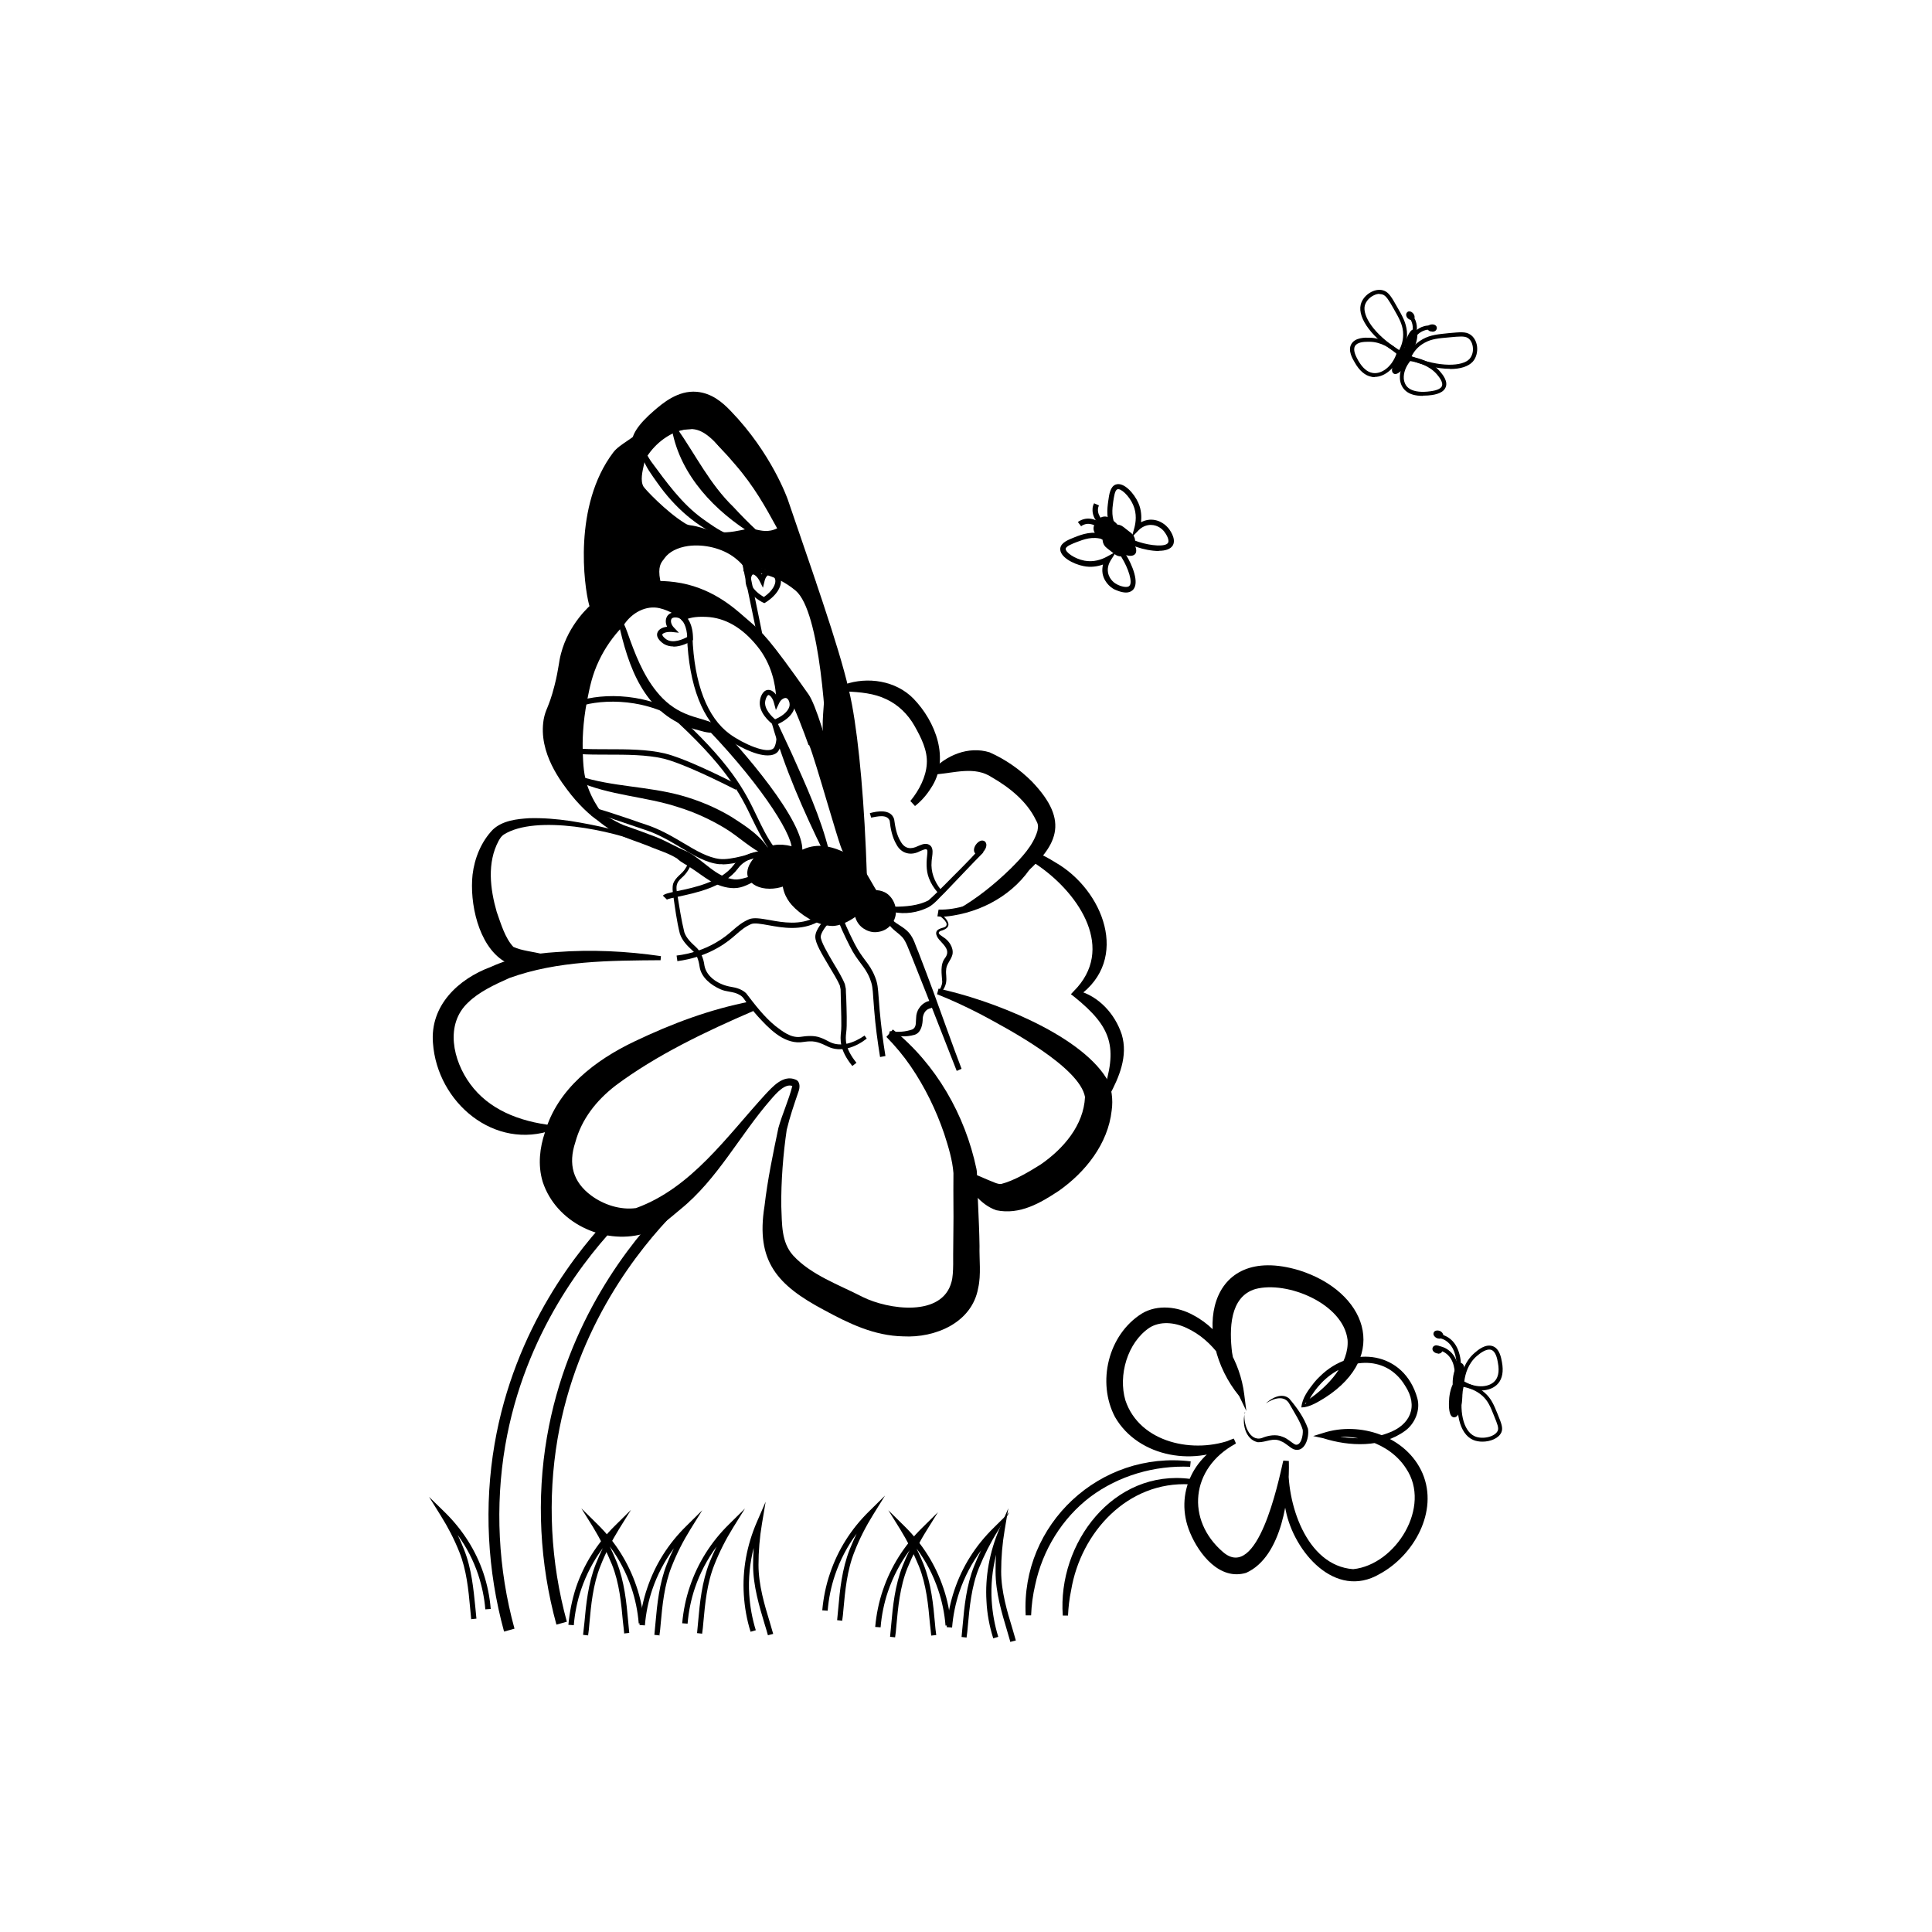 <svg height="100" width="100" viewBox="0 0 100 100" xmlns="http://www.w3.org/2000/svg" data-sanitized-data-name="Layer 1" data-name="Layer 1" id="Layer_1">
  <defs>
    <style>
      .cls-1, .cls-2 {
        stroke-width: 0px;
      }

      .cls-2 {
        fill: #fff;
        opacity: 0;
      }
    </style>
  </defs>
  <rect height="100" width="100" class="cls-2"></rect>
  <g>
    <path d="m28.8,84.09c-.87-3.17-1.04-6.52-.49-9.71,1.03-5.99,4.32-10.1,6.2-12.01l.4.39c-1.83,1.87-5.05,5.87-6.05,11.71-.53,3.11-.37,6.38.48,9.47l-.54.15Z" class="cls-1"></path>
    <path d="m26.09,84.45c-.87-3.17-1.04-6.52-.49-9.71,1.03-5.99,4.32-10.09,6.2-12.01l.4.39c-1.83,1.87-5.05,5.87-6.05,11.71-.53,3.1-.37,6.38.48,9.47l-.54.15Z" class="cls-1"></path>
    <path d="m46.22,53.29c2.23,1.79,3.73,4.41,4.32,7.21.03.13.03.33.03.46,0,.32.05,1.15.06,1.49.03.68.06,1.36.07,2.04-.02.67.09,1.49-.07,2.18-.32,1.8-2.23,2.59-3.88,2.5-1.51-.03-2.82-.67-4.11-1.37-2.4-1.28-3.53-2.51-3.07-5.37.16-1.38.44-2.71.72-4.05.2-.72.54-1.45.72-2.17-.37-.14-.81.35-1.11.7-1.6,1.83-2.76,4.13-4.69,5.69-.6.5-1.14,1-1.94,1.27-2.07.56-4.49-.59-5.18-2.7-.27-.89-.14-1.8.11-2.54.64-2.27,2.63-3.77,4.65-4.73,1.93-.92,3.89-1.66,6.02-2.07l.12.5c-2.44,1.05-5.02,2.28-7.13,3.86-1.01.78-1.76,1.75-2.08,2.93-.38,1.14-.12,2.06.82,2.76.65.48,1.51.76,2.32.65,2.87-1.04,4.7-3.71,6.7-5.89.37-.39.92-1.03,1.56-.76.26.1.22.44.15.62-.23.67-.45,1.31-.61,1.98-.18,1.22-.3,2.68-.28,3.98.04.88-.01,1.83.61,2.52.92,1.01,2.38,1.52,3.6,2.15,1.33.66,4.12,1.06,4.6-.78.13-.45.07-1.37.09-1.86,0-.67.02-1.34.01-2.01,0-.48-.01-1.28,0-1.76-.05-.67-.26-1.36-.48-2.04-.42-1.23-1-2.42-1.74-3.5-.37-.54-.79-1.04-1.25-1.51l.34-.39Z" class="cls-1"></path>
    <path d="m48.57,51.17c2.61.55,7.25,2.31,8.7,4.64.28.45.35,1.12.27,1.67-.19,1.73-1.37,3.2-2.74,4.16-.94.62-2.01,1.26-3.24,1-.84-.3-1.37-1.08-1.8-1.82l.2-.23c.43.15.82.33,1.2.49.22.08.48.23.67.2.66-.17,1.42-.62,2.04-1.01,1.17-.81,2.22-2.02,2.29-3.49-.28-1.55-3.96-3.51-5.36-4.26-.75-.39-1.52-.75-2.3-1.06l.08-.29" class="cls-1"></path>
    <path d="m33.47,43.72c-1.76-.74-5.73-1.58-7.4-.52-.12.08-.19.2-.26.32-.61,1.13-.44,2.5-.1,3.68.22.62.43,1.35.86,1.81.46.21,1.02.24,1.53.38v.2c-.62.2-1.37.42-2.02.16-1.33-.83-1.78-3.03-1.62-4.48.1-.85.45-1.71,1.05-2.33.5-.47,1.24-.55,1.88-.59.72-.02,1.42.04,2.11.14,1.38.22,2.75.52,4.05,1.04l-.08.19" class="cls-1"></path>
    <path d="m49.56,47.08c1-.57,1.93-1.32,2.75-2.12.57-.57,1.17-1.2,1.39-1.96.04-.24.05-.32-.08-.55-.46-.96-1.35-1.68-2.27-2.21-.91-.61-1.95-.22-3.03-.15,0,0-.1-.18-.1-.18.73-.81,1.9-1.31,3-.97.81.36,1.55.87,2.19,1.51,1.99,2.08,1.36,3.36-.65,5.02-.95.75-1.98,1.39-3.13,1.8l-.08-.19" class="cls-1"></path>
    <path d="m34.2,49.7c-2.64.02-5.34.02-7.83.92-.79.35-1.59.73-2.14,1.27-1.21,1.13-.79,3,.11,4.22.95,1.3,2.5,1.94,4.28,2.14l.03.22c-3.05,1.11-6.02-1.4-6.24-4.48-.16-1.94,1.31-3.32,2.99-3.94,1.06-.49,2.24-.7,3.39-.77,1.82-.14,3.64-.05,5.42.21l-.02.22Z" class="cls-1"></path>
    <path d="m57.08,56.6c.78-2.38.49-3.42-1.47-5l-.18-.14.14-.15c2.19-2.18.3-5-1.75-6.45-.14-.11-.31-.17-.41-.37l.24-.07c-.86,1.64-2.52,2.68-4.32,2.97-.26.04-.5.08-.81.04l.06-.35c.94.03,1.93-.33,2.76-.77.86-.45,1.52-1.24,2-2.07l.03-.06s.21-.01.21-.01c.23-.02.38.1.55.18.17.09.34.19.5.29,2.46,1.41,3.9,5.01,1.18,6.93l-.04-.3c1.1.28,1.94,1.21,2.29,2.27.34,1.12-.14,2.23-.64,3.16l-.34-.11" class="cls-1"></path>
    <path d="m44.52,46.62c-.24.37-.23,1,.24,1.32.43.3,1.02.19,1.32-.24.32-.46.12-1.06-.24-1.32-.31-.22-.67-.16-.72-.15-.05.01-.4.08-.6.39" class="cls-1"></path>
    <path d="m45.3,48.25c-.22,0-.43-.07-.62-.2-.52-.36-.57-1.08-.28-1.51h0c.22-.33.59-.43.69-.45.08-.01.48-.08.83.17.42.31.63.99.27,1.52-.17.24-.41.4-.7.45-.07.01-.13.02-.2.02Zm-.66-1.56c-.22.33-.19.86.2,1.13.37.25.87.16,1.13-.2.27-.39.11-.9-.21-1.13-.25-.18-.55-.14-.61-.13-.08.02-.35.08-.52.33h0Z" class="cls-1"></path>
    <path d="m45.39,46.21c.05.43-.5-.71-.87-1.28-.17-.26-.59-.64-1.24-.86-.29-.1-.96-.32-1.64,0-.15.07-.8.37-.95,1.05-.15.67.04,1.22.4,1.62.37.42,1.14.98,1.88,1.04.56.04,1.13-.38,1.32-.51" class="cls-1"></path>
    <path d="m43.04,47.92s-.06,0-.09,0c-.74-.06-1.54-.6-1.97-1.08-.3-.34-.62-.91-.43-1.74.08-.34.32-.82,1.03-1.14.74-.34,1.45-.11,1.75,0,.67.23,1.11.62,1.31.91.13.2.29.48.43.72.14.25.32.56.38.61l-.02.02h.11s.02.19-.11.23c-.16.05-.24-.1-.6-.72-.14-.24-.29-.51-.42-.7-.16-.24-.57-.6-1.17-.81-.27-.09-.9-.31-1.54,0-.61.28-.81.67-.87.95-.16.72.11,1.21.37,1.49.33.37,1.08.94,1.78.99.47.03.98-.31,1.19-.46l.04-.03.16.23-.04.03c-.22.15-.74.51-1.28.51Zm2.29-1.74s-.05.03-.06.05h.07s0-.05,0-.05Z" class="cls-1"></path>
    <path d="m41.53,44.13c-.16-.06-1.08-.46-1.72-.15-.57.28-1.15.97-.94,1.44.18.39.9.6,1.68.31" class="cls-1"></path>
    <path d="m39.83,46c-.54,0-.95-.22-1.09-.53-.27-.58.4-1.33,1-1.62.43-.21,1.03-.17,1.79.13l.05.02-.1.26-.05-.02c-.68-.26-1.2-.31-1.56-.14-.53.26-1.04.89-.87,1.26.15.32.8.5,1.51.24l.1.26c-.27.1-.53.14-.77.14Z" class="cls-1"></path>
    <path d="m46.2,47.62c.2.22.56.34.84.65.27.31.34.67.5,1.02.26.67.51,1.34.76,2.01.43,1.17,1.03,2.88,1.47,4.02l-.25.11-1.57-4-.79-1.99c-.13-.29-.24-.66-.43-.9-.22-.26-.58-.43-.76-.76l.23-.16" class="cls-1"></path>
    <path d="m46.28,46.93c.58,0,1.26-.05,1.78-.33.43-.37,1.23-1.21,1.65-1.62.33-.34.68-.68.97-1.04l.22.18c-.6.6-1.41,1.47-2,2.08-.27.25-.51.57-.83.75-.57.29-1.23.39-1.86.25l.08-.27" class="cls-1"></path>
    <path d="m44.12,55.18c-.69-.85-.63-1.4-.59-1.77.04-.32,0-1.15-.01-1.76,0-.17-.01-.32-.01-.44l-.04-.2c-.11-.26-.34-.64-.57-1.02-.36-.61-.71-1.18-.7-1.51,0-.38.46-.85.48-.87l.2.19c-.16.16-.39.49-.4.68,0,.25.35.84.66,1.37.23.38.47.78.59,1.09l.05.24c0,.14.01.29.02.46.02.61.05,1.45,0,1.8-.04.34-.09.8.53,1.57l-.22.17Z" class="cls-1"></path>
    <path d="m45.55,54.7c-.13-.81-.24-1.62-.3-2.4-.02-.26-.04-.47-.05-.65-.03-.49-.05-.68-.17-.99-.14-.35-.3-.56-.48-.8-.17-.23-.37-.49-.57-.9-.26-.51-.58-1.19-.65-1.5l.27-.06c.05.22.28.75.63,1.44.2.39.38.63.55.86.19.25.36.48.51.86.14.35.15.56.19,1.08.01.17.03.38.05.64.07.78.17,1.58.3,2.38l-.27.05Z" class="cls-1"></path>
    <path d="m35.06,49.74l-.04-.28c.73-.09,1.4-.31,2-.65.42-.24.68-.46.91-.66.25-.22.49-.42.84-.57.25-.1.6-.04,1.06.04.7.13,1.58.28,2.37-.14l.13.24c-.87.47-1.84.3-2.55.17-.39-.07-.73-.13-.9-.06-.32.14-.53.32-.77.53-.24.21-.52.45-.96.7-.63.36-1.34.59-2.1.69Z" class="cls-1"></path>
    <path d="m34.51,46.55l-.2-.19c.09-.1.3-.14.75-.24.84-.17,2.25-.47,2.91-1.34.41-.54.94-.65,1.37-.73.16-.03.32-.06.45-.11l.1.26c-.15.06-.32.09-.5.13-.42.08-.86.17-1.2.63-.72.96-2.2,1.26-3.08,1.45-.26.05-.55.12-.61.16Z" class="cls-1"></path>
    <path d="m45.02,42.09c.39-.11,1.09-.23,1.26.31.06.42.12.8.34,1.16.22.39.54.41.9.23.16-.06.29-.14.49-.1.4.12.22.61.21.9-.05.53.14,1.04.48,1.46l-.17.14c-.19-.22-.35-.47-.45-.74-.16-.41-.13-.87-.08-1.29,0-.09.02-.18-.06-.2-.05-.02-.19.04-.31.09-.47.26-.98.14-1.23-.34-.22-.37-.31-.83-.35-1.23-.14-.35-.63-.22-.96-.16l-.06-.21" class="cls-1"></path>
    <path d="m48.67,47.26c.38.35.72.73,0,.93-.21.12.05.23.16.32.27.16.54.53.47.89-.08.32-.33.5-.33.83-.02.18.04.38,0,.62-.04.23-.16.42-.31.57l-.1-.09c.12-.15.2-.33.21-.51-.02-.38-.13-.89.15-1.24.26-.36,0-.6-.25-.88-.16-.16-.37-.48-.04-.62.1-.05.2-.06.28-.1.27-.17-.16-.49-.32-.61,0,0,.09-.11.09-.11" class="cls-1"></path>
    <path d="m48.44,52.02c-.13.13-.25.16-.35.19-.2.07-.31.28-.33.5,0,.29-.07.74-.42.85-.45.13-.9.1-1.32-.06,0,0,.04-.13.04-.13.38.07.82.04,1.17-.09.22-.12.16-.36.19-.61,0-.15.05-.34.15-.48.16-.27.57-.52.88-.31v.14" class="cls-1"></path>
    <path d="m44.86,53.76c-.55.43-1.33.74-2.01.41-.31-.15-.58-.28-.92-.27-.16,0-.31.03-.5.05-.92.05-1.66-.75-2.21-1.35-.23-.26-.45-.53-.65-.81-.1-.15-.17-.24-.32-.31-.29-.17-.66-.13-.97-.28-.49-.22-.99-.61-1.07-1.17-.05-.34-.14-.63-.38-.84-.26-.24-.52-.5-.64-.86-.17-.68-.25-1.34-.35-2.03-.02-.17-.05-.34,0-.55.13-.38.47-.5.65-.82.09-.13.14-.29.19-.44l.16.04c-.09.34-.28.67-.55.9-.3.26-.31.46-.24.83.11.65.21,1.35.37,1.99.1.3.34.53.58.75.27.23.42.63.46.97.11.63.8,1.02,1.39,1.11.27.04.56.13.77.33.46.6.93,1.22,1.52,1.7.38.29.79.61,1.27.56.33-.05.73-.09,1.06.04.18.06.33.15.47.22.6.3,1.29.03,1.81-.33l.1.14" class="cls-1"></path>
    <path d="m41.97,30.21c-.13-.28-.47-.82-.83-1.38-.34-.53-.69-1.08-.94-1.53-.57-1.04-1.16-2.12-2.15-3.26-1.02-1.18-1.53-1.78-2.21-1.83-.62-.04-1.38.31-1.96.92-.59.62-.89,1.39-.8,2.05.16,1.26,1.67,1.91,2.57,2.3l-.11.26c-.96-.42-2.55-1.11-2.73-2.52-.1-.74.23-1.6.87-2.28.64-.68,1.48-1.07,2.18-1.01.8.06,1.33.68,2.4,1.92,1.01,1.17,1.6,2.26,2.18,3.31.24.44.59.99.93,1.52.37.58.71,1.12.85,1.42l-.25.11Z" class="cls-1"></path>
    <path d="m42.81,39.59c-.02-2-.35-7.95-1.63-9.02-1-.84-2.12-.99-2.7-1v-.28c.62.01,1.81.17,2.88,1.06,1.62,1.35,1.73,9.15,1.73,9.23h-.28Z" class="cls-1"></path>
    <polygon points="39.18 32.84 38.39 29.03 38.67 28.97 39.45 32.78 39.18 32.84" class="cls-1"></polygon>
    <path d="m38.99,27.68c-1.97-1.2-3.76-3.06-4.2-5.39,0,0,.26-.11.26-.11.97,1.39,1.69,2.88,2.92,4.07.38.41.78.82,1.19,1.2l-.16.23Z" class="cls-1"></path>
    <path d="m37.54,27.88c-1.45-.56-2.63-1.63-3.51-2.88-.3-.43-.62-.83-.78-1.35l.27-.06c.04.07.1.18.17.28.8,1.08,1.59,2.2,2.69,2.99.38.27.81.58,1.23.76l-.07.27" class="cls-1"></path>
    <path d="m44.75,45.31c-.11-3.41-.37-6.71-.77-8.83-.39-2.07-1.37-4.92-3.33-10.62,0,0-.8-2.32-2.92-4.52-.38-.4-.91-.88-1.67-.95-.88-.07-1.61.51-2.11.94-1.76,1.51-.95,1.97-.67,2.07.58-1.21,2.15-1.34,2.33-1.34.4,0,.62-.36,1.37.54,1.07,1.29,1.16,1,1.7,1.78.58.84.68.93,1.6,2.46.34.57.32.47.49.78.6,1.1.66,1.89.96,3.05.31,1.2.39,1.25.71,2.33.96,3.22-.29,4.03.67,6.69.26.71.51,1.43.64,2.69.08.74.08,1.49.03,1.91" class="cls-1"></path>
    <path d="m44.61,45.31c-.12-3.69-.4-6.82-.77-8.81-.39-2.06-1.37-4.91-3.32-10.6,0-.02-.81-2.32-2.89-4.47-.42-.44-.9-.85-1.58-.9-.87-.07-1.61.56-2.01.91-.99.85-1.08,1.3-1.04,1.5.03.14.13.23.22.28.61-1.08,2-1.29,2.39-1.29h.02c.07,0,.14-.02.22-.03.36-.08.66-.08,1.24.62.55.66.83.89,1.06,1.08.21.18.38.32.65.71.12.17.21.31.3.44.35.5.57.81,1.3,2.04.17.29.25.4.31.49.06.08.1.14.18.3.46.84.6,1.49.78,2.25.06.26.12.53.2.83.19.73.29,1.02.41,1.4.08.24.17.5.29.92.49,1.65.41,2.7.34,3.63-.07.91-.14,1.77.33,3.06.24.67.52,1.42.65,2.73.07.71.09,1.49.03,1.94l-.28-.03c.05-.44.04-1.19-.03-1.88-.13-1.27-.4-2.01-.63-2.66-.49-1.35-.42-2.23-.35-3.17.07-.95.15-1.93-.33-3.53-.12-.42-.21-.68-.29-.91-.12-.37-.23-.68-.42-1.42-.08-.3-.14-.58-.2-.84-.17-.74-.31-1.38-.75-2.18-.08-.15-.12-.2-.17-.28-.06-.09-.14-.2-.32-.5-.73-1.22-.94-1.52-1.29-2.02-.09-.13-.19-.27-.3-.44-.25-.36-.4-.48-.6-.65-.23-.2-.53-.44-1.09-1.12-.52-.62-.73-.58-.97-.53-.08.02-.17.04-.29.04h0s-1.63.05-2.21,1.26l-.05.11-.12-.04c-.13-.05-.44-.19-.51-.54-.08-.45.3-1.04,1.14-1.76.43-.37,1.23-1.06,2.21-.97.77.07,1.32.54,1.75.99,2.12,2.19,2.94,4.55,2.95,4.57,1.96,5.7,2.94,8.56,3.33,10.64.37,2,.65,5.15.77,8.85h-.28Z" class="cls-1"></path>
    <path d="m33.11,22.54c-.41.34-1,.63-1.25.97-2.04,2.7-1.48,6.82-1.23,7.76,1.03-.24,2.38-.99,3.4-1.22-.17-.85.13-1.07.24-1.23.69-.95,2.68-.95,3.84-.06.21.16.36.33.47.45.55,0,1.28.09,1.97.5.63.38.93.86,1.03.8.1-.06.17-.78-1.06-3.16-.8.52-1.31.17-1.7.17-.38,0-1.26.38-2.21.05-1-.35-.9-.15-1.23-.35-1-.62-2.1-1.79-2.2-1.94-.33-.55.17-1.54.1-1.87" class="cls-1"></path>
    <path d="m30.53,31.43l-.04-.13c-.26-.97-.83-5.13,1.25-7.88.17-.23.46-.42.77-.63.17-.12.35-.24.5-.36l.18.21c-.16.13-.35.26-.52.38-.29.19-.56.38-.7.57-1.93,2.54-1.5,6.37-1.24,7.51.47-.13,1.02-.35,1.55-.57.54-.23,1.1-.46,1.59-.59-.11-.72.12-1,.25-1.15.01-.02.03-.03.04-.05.28-.39.79-.66,1.41-.75.91-.13,1.94.13,2.62.66.16.13.31.27.45.42.75,0,1.42.18,1.98.52.36.22.62.47.79.63.02.02.05.05.07.07,0-.26-.13-1-1.02-2.75-.58.33-1.02.23-1.35.16-.11-.03-.21-.05-.29-.05h0c-.09,0-.24.03-.4.06-.45.09-1.13.23-1.85-.02-.53-.18-.73-.21-.87-.23s-.22-.03-.39-.14c-1.02-.63-2.13-1.8-2.24-1.99-.24-.4-.11-.95,0-1.4.05-.21.1-.42.08-.51l.27-.06c.03.15-.02.37-.08.64-.09.4-.21.89-.03,1.19.07.12,1.16,1.29,2.15,1.9.13.08.17.08.28.1.15.02.37.05.93.24.64.22,1.25.1,1.7.01.19-.04.34-.08.46-.07.11,0,.23.03.35.05.34.07.72.16,1.27-.2l.13-.08.07.14c1.15,2.22,1.26,3.19,1.01,3.34-.14.08-.25-.03-.43-.2-.16-.16-.4-.39-.74-.59-.54-.32-1.18-.47-1.9-.48h-.07l-.04-.05c-.13-.16-.28-.3-.45-.43-.63-.49-1.58-.72-2.41-.61-.55.08-.99.3-1.23.64-.01.02-.03.04-.05.07-.12.15-.3.37-.17,1.05l.03.13-.13.03c-.5.12-1.1.36-1.68.6-.59.25-1.2.5-1.73.62l-.13.03Z" class="cls-1"></path>
    <path d="m34.85,33.46c-.17,0-.34-.04-.49-.13-.04-.03-.42-.27-.34-.56.05-.18.24-.3.51-.33-.1-.2-.09-.42.02-.57.15-.2.44-.22.66-.15.4.13.66.65.66,1.33v.08s-.07.04-.07.04c-.14.09-.54.3-.94.3Zm-.19-.75c-.24,0-.37.09-.38.13-.01.05.08.17.22.26.35.22.87-.02,1.07-.13-.02-.51-.2-.9-.46-.99-.1-.03-.29-.04-.35.05-.06.09-.04.28.12.45l.26.27-.38-.04s-.08,0-.11,0Z" class="cls-1"></path>
    <path d="m40.07,37.55l-.06-.05c-.19-.14-.79-.66-.67-1.27,0-.05.1-.49.4-.52.18-.02.37.12.49.35.15-.16.35-.24.53-.19.24.06.37.33.38.56.03.42-.36.85-1,1.1l-.07.03Zm-.3-1.57s0,0,0,0c-.05,0-.13.14-.16.3-.08.41.34.81.51.95.47-.2.77-.51.75-.79,0-.11-.07-.28-.18-.31-.1-.02-.28.07-.37.28l-.16.34-.1-.37c-.08-.3-.24-.41-.29-.41Z" class="cls-1"></path>
    <path d="m39.57,31.22l-.07-.03c-.15-.07-.9-.48-.91-1.12,0-.05,0-.5.29-.59.17-.06.38.04.55.25.12-.19.29-.31.49-.29.25.02.43.26.48.47.11.41-.19.9-.77,1.27l-.07.04Zm-.59-1.48s-.01,0-.02,0c-.05.02-.1.16-.1.32,0,.42.49.73.68.84.42-.29.65-.66.58-.92-.03-.1-.12-.26-.23-.27-.1,0-.26.12-.31.34l-.09.37-.17-.34c-.12-.24-.28-.35-.35-.35Z" class="cls-1"></path>
    <path d="m43.77,44.03c-.1.12-1.64-5.55-1.81-5.59-.03-.09-.68-1.9-.98-2.33-.11-.16-.22-.19-.26-.2-.17-.04-.34.06-.42.11-.02-.47-.15-1.63-1.01-2.68-.26-.32-1.21-1.48-2.72-1.55-.61-.03-.91.06-1.21.18-.12-.16-.63-.49-1.19-.62-.73-.17-1.55.22-2.03.98-.37.38-.86.98-1.27,1.82-.36.75-.48,1.36-.62,2.08-.27,1.35-.24,2.38-.23,2.67.03.74.05,1.25.28,1.9.34.96.89,1.5.82,1.56-.08.07-.79-.48-1.43-1.29-.49-.62-1.69-2.14-1.41-3.81.09-.55.26-.56.56-1.74.23-.9.21-1.17.33-1.67.39-1.5,1.5-2.45,1.63-2.56,1.63-1.36,3.7-1.08,4.11-1.03,1.78.24,2.93,1.25,3.52,1.77.85.75,1.07.82,3.29,3.98.8,1.13,2.28,7.71,2.03,8.01" class="cls-1"></path>
    <path d="m43.82,44.18l-.09-.02c-.13-.03-.14-.03-.91-2.61-.34-1.15-.81-2.72-.94-2.99h-.03s-.03-.08-.03-.08c-.17-.48-.71-1.94-.96-2.29-.08-.11-.15-.14-.18-.15-.11-.03-.22.03-.3.09l-.21.15v-.25c-.04-.56-.2-1.64-.99-2.6-.77-.95-1.66-1.46-2.62-1.5-.61-.03-.89.06-1.15.17l-.1.04-.06-.09c-.08-.11-.56-.44-1.11-.57-.68-.16-1.44.21-1.88.91-.53.55-.95,1.15-1.26,1.81-.35.74-.47,1.34-.61,2.05-.24,1.21-.24,2.17-.23,2.64.03.74.05,1.23.27,1.86.21.58.49,1,.66,1.25.15.23.24.35.12.46l-.05.04h-.08c-.24-.02-.97-.68-1.5-1.34-.52-.66-1.73-2.19-1.44-3.92.05-.27.11-.42.19-.61.09-.23.21-.51.37-1.14.13-.5.17-.8.22-1.07.03-.2.06-.38.12-.6.39-1.5,1.46-2.46,1.68-2.63,1.08-.9,2.58-1.28,4.22-1.06,1.83.24,3.02,1.3,3.59,1.8l.22.19c.71.61,1.06.92,3.1,3.82.72,1.02,2.38,7.75,2.02,8.18l-.05.06Zm-1.75-5.82c.11.14.3.7,1.01,3.11.17.56.35,1.16.49,1.63-.3-1.86-1.32-6.11-1.96-7-2.02-2.87-2.36-3.17-3.05-3.77l-.22-.19c-.6-.53-1.71-1.5-3.45-1.74-1.56-.21-2.99.15-4,1-.12.1-1.21,1.04-1.58,2.49-.05.21-.08.38-.11.58-.04.26-.09.58-.22,1.09-.17.65-.29.96-.38,1.18-.08.19-.13.32-.17.55-.27,1.6.89,3.07,1.38,3.7.33.42.67.75.93.97-.17-.27-.39-.64-.55-1.11-.24-.67-.26-1.21-.29-1.95-.02-.48-.01-1.47.23-2.7.14-.72.27-1.35.63-2.11.32-.68.76-1.31,1.29-1.86.49-.78,1.36-1.2,2.16-1.02.5.12.98.39,1.19.59.31-.12.62-.18,1.18-.16,1.05.05,2,.59,2.82,1.6.74.91.96,1.92,1.02,2.55.11-.04.22-.05.33-.02.09.02.22.08.34.26.3.43.89,2.06.99,2.33Z" class="cls-1"></path>
    <path d="m39.17,45.56c-.37.17-.71.41-1.18.41-.43,0-.89-.16-1.24-.38-.36-.22-.66-.46-.99-.67-.24-.17-.51-.28-.71-.48-.41-.26-.87-.4-1.32-.58-.72-.31-1.57-.51-2.21-.96-.29-.19-.65-.48-.92-.7l.09-.26c.58.18,1.06.55,1.59.77.55.19,1.13.4,1.67.61.56.22,1.09.55,1.65.77.83.45,1.46,1.32,2.42,1.43.34.03.71-.16,1.09-.22l.06.27" class="cls-1"></path>
    <path d="m42.65,44.14c-1.06-2.16-2.04-4.38-2.7-6.7l.26-.09.76,1.63c.74,1.65,1.5,3.3,1.94,5.06l-.26.09" class="cls-1"></path>
    <path d="m39.73,39.1c-.66,0-1.63-.53-2.11-.88-1.25-.9-1.96-2.72-2.06-5.28h.28c.09,2.46.77,4.21,1.94,5.06.71.51,1.94,1.05,2.26.73.11-.11.18-.51.14-.73l.27-.06c.06.29-.02.79-.21.99-.12.12-.3.17-.5.17Z" class="cls-1"></path>
    <path d="m41.47,44.31l-.51-.22c.25-.6-1.4-3.27-4.26-6.27l.4-.38c1.87,1.96,4.89,5.61,4.37,6.87Z" class="cls-1"></path>
    <path d="m32.26,32.25c.09.13.16.35.22.5.37,1.06.8,2.18,1.51,3.05.4.5.89.89,1.46,1.13.59.26,1.26.34,1.82.67l-.02.28c-.38.1-.72.03-1.05-.07-2.6-.62-3.54-2.83-4.1-5.2-.01-.05-.05-.16-.07-.2l.23-.16" class="cls-1"></path>
    <path d="m39.86,44.03c-.41-.58-.66-1.1-.93-1.65-.61-1.27-1.31-2.72-4.39-5.48l.19-.21c3.12,2.8,3.83,4.27,4.45,5.57.26.54.5,1.05.9,1.61l-.23.16Z" class="cls-1"></path>
    <path d="m35.11,37.25c-1.97-1.22-4.3-1.03-5.31-.62l-.1-.26c1.1-.45,3.49-.64,5.56.64l-.15.24Z" class="cls-1"></path>
    <path d="m39.7,44.31c-.86-.38-1.45-1.01-2.21-1.46-.75-.45-1.54-.81-2.38-1.07-1.69-.56-3.57-.6-5.23-1.35l.1-.26c1.72.56,3.54.52,5.3,1.01.89.25,1.76.61,2.56,1.09.78.5,1.58,1,2.05,1.84l-.19.2Z" class="cls-1"></path>
    <path d="m37.39,44.73c-.06,0-.12,0-.17,0-.67-.07-1.3-.45-1.98-.86-.59-.35-1.19-.71-1.89-.93-.19-.06-.45-.15-.74-.25-.67-.23-1.51-.52-1.91-.6l.06-.27c.41.09,1.26.38,1.94.61.28.1.54.19.73.25.73.24,1.38.62,1.95.96.65.39,1.27.75,1.87.82.58.07,1.72-.29,2.35-.51l.09.26c-.59.21-1.63.53-2.3.53Z" class="cls-1"></path>
    <path d="m38.09,40.88c-1.71-.87-3.04-1.44-3.73-1.61-.88-.21-1.96-.21-2.91-.21-.52,0-1.01,0-1.43-.03l.02-.28c.41.03.9.03,1.41.03.97,0,2.06,0,2.97.22.91.22,2.57,1.01,3.79,1.63l-.13.25Z" class="cls-1"></path>
    <path d="m50.63,44.24s-.08-.01-.12-.04c-.13-.09-.13-.29,0-.48h0c.08-.11.18-.19.28-.21.06-.01.12,0,.17.03.07.05.11.14.09.25-.01.08-.05.16-.1.23-.09.14-.22.21-.33.21Z" class="cls-1"></path>
    <path d="m43.71,35.43c1.2-.42,2.65-.2,3.56.72,1.16,1.19,1.92,3.16.91,4.65-.22.35-.49.66-.82.92l-.24-.26c.46-.56.81-1.25.85-1.92.05-.7-.3-1.37-.63-1.96-.35-.62-.86-1.11-1.47-1.39-.61-.3-1.34-.37-2.1-.4l-.05-.35Z" class="cls-1"></path>
    <path d="m57.55,27.76l.14-.17c.1-.13.08-.33-.05-.43l-.26-.21c-.13-.1-.33-.08-.43.05l-.14.17c-.1.13-.08.33.05.43l.26.21c.13.1.33.08.43-.05" class="cls-1"></path>
    <path d="m57.31,28.01c-.1,0-.2-.03-.28-.1l-.26-.21c-.19-.15-.23-.43-.07-.63l.14-.17c.15-.19.43-.22.63-.07l.26.21c.19.15.23.43.07.63l-.14.17c-.07.09-.18.15-.3.16-.02,0-.03,0-.05,0Zm-.12-.99s-.1.02-.13.06l-.14.17c-.06.07-.05.18.03.24l.26.21s.08.04.12.03c.04,0,.08-.03.11-.06h0s.14-.17.14-.17c.06-.07.04-.18-.03-.24l-.26-.21s-.07-.04-.1-.04Z" class="cls-1"></path>
    <path d="m58.35,28.5l.18-.23c.14-.18.11-.43-.07-.57l-.41-.32c-.18-.14-.43-.11-.57.07l-.18.23c-.14.18-.11.43.07.57l.41.32c.18.14.43.11.57-.07" class="cls-1"></path>
    <path d="m58.03,28.8c-.12,0-.24-.04-.34-.12l-.41-.32c-.24-.19-.28-.53-.09-.77l.18-.23c.19-.24.53-.28.77-.09l.41.32c.11.09.19.22.2.37.02.15-.02.29-.12.4l-.18.23c-.09.11-.22.19-.37.2-.02,0-.04,0-.07,0Zm-.22-1.37c-.08,0-.16.03-.21.1l-.18.23c-.09.12-.07.29.04.38l.41.32c.06.04.13.07.2.06.07,0,.14-.04.18-.1h0s.18-.23.18-.23c.04-.06.06-.13.06-.2,0-.07-.04-.14-.1-.18l-.41-.32s-.11-.06-.17-.06Z" class="cls-1"></path>
    <path d="m58.29,30.67c-.27,0-.55-.14-.6-.16-.09-.04-.52-.29-.62-.82-.03-.18-.01-.33.02-.47-.28.1-.63.16-1.01.08-.52-.1-1.25-.48-1.2-.92.04-.3.41-.44.76-.58.36-.14.91-.35,1.53-.13h0c.6.21.89.68,1.12,1.06.29.47.73,1.47.33,1.82-.1.09-.22.12-.35.12Zm-.53-2.09l-.28.44c-.05.09-.18.32-.13.61.07.4.4.59.47.62.19.1.51.19.63.08.2-.17-.05-.92-.39-1.47-.22-.36-.46-.76-.97-.94-.53-.18-1,0-1.34.13-.24.09-.57.22-.59.35-.02.18.45.52.97.62.48.09.89-.06,1.15-.2l.46-.25Z" class="cls-1"></path>
    <path d="m59.98,28.52c-.39,0-.83-.1-1.12-.2-.42-.14-.94-.31-1.28-.85h0c-.35-.56-.27-1.14-.22-1.52.05-.38.11-.77.39-.87.42-.15.96.47,1.17.95.16.36.17.72.14,1,.12-.06.27-.12.45-.13.55-.03.88.34.94.41.05.05.45.55.26.91-.12.21-.4.29-.73.29Zm-2.17-1.2c.29.45.74.6,1.13.73.62.2,1.4.27,1.52.04.08-.14-.09-.44-.22-.6-.05-.06-.29-.32-.67-.32-.02,0-.03,0-.05,0-.3.02-.5.19-.57.26l-.37.38.14-.51c.06-.24.14-.7-.07-1.17-.21-.48-.65-.88-.82-.8-.13.05-.17.39-.21.64-.05.37-.12.87.18,1.34h0Z" class="cls-1"></path>
    <path d="m57.04,27.28c-.09-.07-.52-.42-.49-.93,0-.1.03-.21.08-.3l.25.11c-.03.07-.05.14-.05.21-.02.37.34.66.38.69l-.17.22Z" class="cls-1"></path>
    <path d="m56.91,27.35c-.06-.05-.41-.32-.76-.21-.07.02-.13.05-.19.1l-.17-.22c.08-.06.18-.11.28-.14.49-.15.93.19,1.02.26l-.18.21Z" class="cls-1"></path>
    <path d="m58.46,28.22c.19.03.25.29.19.37-.08.11-.46,0-.48-.14-.02-.1.14-.27.3-.24" class="cls-1"></path>
    <path d="m58.51,28.77s-.1,0-.16-.02c-.18-.05-.31-.15-.32-.28-.01-.09.03-.19.11-.28.1-.09.22-.14.35-.12h0c.13.02.24.12.29.26.04.1.05.24-.02.34-.05.06-.14.1-.24.1Zm-.09-.42c-.06,0-.12.06-.12.09.02.02.19.07.25.05h0s-.02-.05-.05-.09c-.01-.02-.03-.05-.06-.05h0s0,0-.01,0Z" class="cls-1"></path>
    <path d="m67.56,72.68c.11-.14.06-.18.2-.26.99-.68,2.08-1.84,1.99-3.07-.22-1.87-3.12-3.07-4.77-2.63-1.35.4-1.35,2.11-1.21,3.28.12.71.32,1.43.61,2.14l-.26.1c-.41-1.45-1.31-2.86-2.69-3.5-.65-.31-1.39-.36-1.93-.02-1.15.77-1.63,2.47-1.25,3.76.74,2.22,3.58,2.8,5.59,2l.11.25c-2.33,1.26-2.58,3.95-.64,5.61,1.78,1.52,2.85-3.58,3.11-4.73l.28.02c-.14,2.11.89,5.41,3.34,5.59,2.21-.23,4.07-3.24,2.74-5.21-.86-1.35-2.68-1.87-4.22-1.56,0,0,0-.27,0-.27,1.07.31,2.24.39,3.27,0,1.16-.41,1.61-1.38.89-2.47-1.02-1.67-3.12-1.41-4.34-.11-.24.25-.44.53-.61.83-.06.13-.12.12-.22.21m-.19.2c.04-.49.37-.91.66-1.28.07-.09.22-.25.3-.32,1.68-1.67,4.37-1.28,5.04,1.13.17.61-.12,1.31-.62,1.68-1.22.9-2.9.82-4.26.39l-.51-.11.52-.16c1.89-.62,4.31.17,5.14,2.09.84,1.97-.45,4.25-2.22,5.21-2.31,1.35-4.44-1.17-4.86-3.29-.2-.85-.24-1.73-.12-2.58l.28.02h0c.05,1.78-.34,4.95-2.21,5.79-1.37.41-2.44-.97-2.9-2.07-.86-2.03.22-4.18,2.26-4.88,0,0,.12.26.11.25-2,1.23-5.04.76-6.26-1.37-.94-1.79-.36-4.25,1.39-5.35.81-.49,1.87-.36,2.66.08,1.51.79,2.43,2.45,2.64,4.09l.11.87-.37-.77c-2.49-3.04-1.7-7.95,3.1-6.51,3.46,1.09,4.73,4.41,1.35,6.59-.36.22-.8.5-1.22.51" class="cls-1"></path>
    <path d="m53.09,83.61c-.26-4.72,3.85-8.54,8.54-7.97l-.03.28c-1.84-.08-3.7.46-5.17,1.56-1.46,1.11-2.47,2.76-2.85,4.56-.12.51-.19,1.04-.21,1.57h-.28Z" class="cls-1"></path>
    <path d="m55.01,83.62c-.28-3.74,2.62-7.6,6.61-7.07,0,0-.03.28-.03.28-3.21-.18-5.65,2.47-6.15,5.49-.09.43-.14.86-.16,1.3h-.28Z" class="cls-1"></path>
    <path d="m64.43,73.1c-.11.54.23,1.55.89,1.33.31-.13.73-.21,1.07-.06.25.08.44.29.65.4.3.09.42-.49.39-.76-.12-.42-.44-.9-.67-1.31-.26-.52-.84-.33-1.24-.06.3-.29.84-.57,1.21-.25.4.47.76.97.97,1.56.08.44-.16,1.28-.75,1.06-.24-.12-.4-.32-.64-.41-.41-.21-.78.06-1.2.05-.66-.13-.85-1.01-.66-1.56" class="cls-1"></path>
    <path d="m76.66,71.96c-.33,0-.69-.1-1.02-.31l-.06-.03v-.06c.05-.45.22-1.08.74-1.53.17-.15.57-.49.95-.35.35.13.43.6.47.82.09.48.02.85-.19,1.1-.2.24-.53.37-.9.37Zm-.86-.45c.66.38,1.32.28,1.59-.05.12-.14.24-.42.14-.93-.03-.18-.1-.57-.34-.66-.26-.09-.61.2-.74.31-.45.38-.61.92-.66,1.33Z" class="cls-1"></path>
    <path d="m76.73,74.62c-.17,0-.34-.03-.48-.09-.72-.31-.99-1.5-.68-2.88l.02-.09h.09c.45.07.86.25,1.17.53.34.3.47.62.67,1.11.19.47.29.71.19.94-.14.31-.57.48-.98.48Zm-.98-2.83c-.26,1.22-.02,2.28.58,2.55.4.18,1.05.03,1.19-.28.07-.15-.02-.36-.19-.78-.19-.48-.31-.77-.61-1.04-.32-.28-.68-.4-.96-.45Z" class="cls-1"></path>
    <path d="m75.32,71.23c-.06.34-.03.63.07.65.1.02.23-.24.29-.58.06-.34.03-.63-.07-.65-.1-.02-.23.24-.29.58" class="cls-1"></path>
    <path d="m75.4,71.99s-.02,0-.03,0c-.27-.05-.16-.69-.15-.77h0c.04-.24.14-.54.27-.64.05-.04.1-.04.13-.03.1.02.16.12.18.29.01.13,0,.3-.03.47-.02.12-.13.67-.38.67Zm.18-1.2c-.05.07-.12.23-.16.47h0c-.05.26-.03.44,0,.51.03-.05.11-.22.16-.48.04-.24.03-.42.01-.49Z" class="cls-1"></path>
    <path d="m75.11,72.4c-.04.46.02.85.15.86.13.01.26-.35.31-.81s-.02-.85-.15-.86c-.13-.01-.26.35-.31.81" class="cls-1"></path>
    <path d="m75.27,73.36s-.01,0-.02,0c-.03,0-.08-.02-.13-.07-.13-.16-.14-.58-.11-.9,0-.09.1-.91.41-.91,0,0,.01,0,.02,0,.32.03.25.87.24.97-.02.23-.07.45-.13.61-.07.2-.17.3-.28.3Zm.14-1.66c-.06.07-.15.31-.19.71-.04.4.01.65.05.73.06-.07.16-.31.19-.71.04-.4-.01-.65-.06-.73Z" class="cls-1"></path>
    <path d="m75.61,70.85h-.21c0-.12.04-1.07-.57-1.46-.09-.06-.2-.1-.32-.13l.05-.2c.14.03.27.09.39.16.7.44.68,1.44.67,1.63Z" class="cls-1"></path>
    <path d="m74.49,68.99c.08.04.12.1.1.15-.02.05-.1.06-.18.02-.08-.04-.12-.1-.1-.15.02-.05.1-.06.18-.02" class="cls-1"></path>
    <path d="m74.5,69.29s-.09-.01-.13-.03c-.07-.03-.13-.09-.16-.15-.02-.05-.02-.09,0-.14.04-.1.18-.13.32-.08h0c.08.04.13.09.16.16.02.05.02.09,0,.13-.02.04-.05.07-.1.09-.03.01-.06.02-.09.02Z" class="cls-1"></path>
    <path d="m75.51,71.21h-.21c0-.1.04-.9-.57-1.23-.1-.05-.2-.09-.32-.11l.04-.21c.14.03.27.07.38.13.7.38.69,1.24.68,1.41Z" class="cls-1"></path>
    <path d="m74.43,69.76c.08.04.12.1.1.15-.02.05-.1.06-.18.02-.08-.04-.12-.1-.1-.15.02-.05.1-.06.18-.02" class="cls-1"></path>
    <path d="m74.44,70.06s-.09-.01-.13-.03c-.14-.06-.2-.18-.15-.29.02-.04.05-.07.1-.09.06-.03.14-.02.22.02h0c.08.03.13.09.16.16.02.05.02.09,0,.13-.02.04-.05.07-.1.09-.03,0-.06.02-.09.02Z" class="cls-1"></path>
    <path d="m73.64,20.49c-.38,0-.67-.08-.87-.25-.18-.15-.29-.37-.31-.63-.03-.37.12-.77.42-1.12l.04-.04h.06c.47.08,1.12.27,1.54.76.13.15.48.55.28.89-.17.3-.66.35-.89.37-.09,0-.18.01-.27.01Zm-.64-1.81c-.24.29-.36.62-.34.92.02.2.1.37.24.48.2.16.54.23.98.19.19-.02.62-.06.74-.26.12-.21-.16-.53-.26-.65-.37-.42-.93-.6-1.36-.67Z" class="cls-1"></path>
    <path d="m71.15,19.52c-.06,0-.11,0-.17-.02-.32-.06-.62-.31-.86-.74-.12-.2-.36-.62-.18-.94.19-.36.73-.35.95-.34.69.01,1.23.4,1.57.72l.05.04-.02.06c-.22.71-.79,1.21-1.34,1.21Zm-.35-1.83c-.21,0-.56.02-.67.23-.12.23.08.57.17.74.22.38.46.59.73.64.43.09,1-.27,1.25-.99-.31-.29-.79-.61-1.38-.62-.02,0-.06,0-.09,0Z" class="cls-1"></path>
    <path d="m75.04,19.09c-.61,0-1.37-.17-2.16-.5l-.09-.04.04-.09c.11-.27.34-.65.82-.91.4-.22.79-.25,1.37-.31.56-.05.84-.08,1.07.07.19.12.32.34.36.6.04.3-.04.61-.22.81-.23.25-.64.38-1.17.38Zm-1.98-.65c1.49.6,2.65.52,3,.14.14-.16.21-.4.17-.64-.03-.2-.12-.36-.26-.45-.17-.1-.42-.08-.94-.03-.58.05-.93.08-1.29.28-.37.2-.57.48-.68.71Z" class="cls-1"></path>
    <path d="m72.49,18.4l-.09-.05c-1.33-.8-2.14-1.86-1.97-2.58.06-.26.27-.52.55-.66.23-.12.47-.14.67-.06.24.1.38.33.65.81.29.5.47.83.52,1.28.05.53-.12.94-.28,1.18l-.05.08Zm-1.09-3.19c-.1,0-.21.03-.32.09-.22.11-.39.32-.44.52-.12.52.45,1.47,1.78,2.3.12-.22.24-.55.2-.96-.04-.4-.21-.7-.49-1.19-.25-.44-.38-.65-.55-.72-.06-.02-.12-.03-.18-.03Z" class="cls-1"></path>
    <path d="m73.19,17.72c-.09.3-.23.51-.32.49-.08-.03-.08-.29.01-.58.09-.3.23-.51.32-.49.08.03.08.29-.01.58" class="cls-1"></path>
    <path d="m72.89,18.32s-.03,0-.05,0c-.03,0-.07-.03-.1-.08-.07-.13-.03-.41.04-.63.03-.11.22-.63.45-.56.24.07.09.61.06.71h0c-.03.1-.19.56-.4.56Zm.27-1.03c-.05.06-.12.19-.17.37-.06.19-.07.33-.07.41.05-.06.12-.19.17-.37h0c.06-.19.07-.33.07-.41Z" class="cls-1"></path>
    <path d="m72.42,18.5c-.22.35-.33.68-.23.74.1.06.35-.17.58-.52.22-.35.33-.68.23-.74-.1-.06-.35.17-.58.52" class="cls-1"></path>
    <path d="m72.22,19.36s-.06,0-.09-.03c-.25-.16.15-.81.2-.89.08-.12.47-.71.72-.55.03.02.06.05.08.12.04.18-.12.52-.28.77-.04.07-.38.58-.63.58Zm.71-1.27c-.08.04-.24.19-.42.47h0c-.18.28-.25.49-.25.58.08-.04.24-.19.42-.47.18-.28.25-.49.25-.58Z" class="cls-1"></path>
    <path d="m72.86,18.13l-.16-.13c.06-.07.6-.73.37-1.33-.03-.09-.09-.18-.15-.26l.16-.13c.08.1.15.21.19.32.26.7-.29,1.4-.41,1.54Z" class="cls-1"></path>
    <path d="m72.91,18.16l-.2-.05c.04-.17.29-1.03,1.01-1.23.12-.03.24-.04.37-.03l-.02.21c-.11,0-.21,0-.3.03-.62.17-.84.98-.87,1.08Z" class="cls-1"></path>
    <path d="m74.13,16.89c-.08,0-.14.03-.14.08,0,.05.06.09.13.09.08,0,.14-.03.14-.08,0-.05-.06-.09-.13-.09" class="cls-1"></path>
    <path d="m74.13,17.16s-.01,0-.02,0c-.08,0-.15-.03-.19-.08-.03-.03-.05-.08-.04-.12,0-.04.02-.08.06-.11.05-.04.12-.06.2-.06h0c.14,0,.24.09.23.2,0,.04-.02.08-.06.12-.04.04-.11.06-.18.06Z" class="cls-1"></path>
    <path d="m73.07,16.28c.05.06.06.13.02.16-.04.03-.11,0-.15-.06-.05-.06-.06-.13-.02-.16.04-.03.11,0,.15.06" class="cls-1"></path>
    <path d="m73.05,16.56s-.05,0-.07-.01c-.05-.02-.09-.05-.13-.09-.09-.11-.09-.24,0-.31.03-.03.08-.04.12-.03.06,0,.13.05.18.11.05.06.07.13.07.19,0,.05-.03.09-.06.11-.03.02-.07.04-.1.04Z" class="cls-1"></path>
    <path d="m30.46,84.65l-.28-.03c.02-.19.04-.4.07-.64.08-.9.19-2.03.59-3.03.11-.28.23-.55.36-.82-.48.65-.86,1.37-1.12,2.14-.2.59-.33,1.22-.38,1.85l-.28-.02c.06-.66.19-1.3.39-1.92.41-1.21,1.09-2.3,2.03-3.22l.82-.81-.61.98c-.38.61-.71,1.26-.97,1.92-.39.96-.49,2.06-.57,2.95-.02.24-.04.46-.07.65Z" class="cls-1"></path>
    <path d="m43.61,83.89l-.28-.03c.02-.19.04-.4.06-.63.08-.91.19-2.03.59-3.03.11-.28.23-.55.36-.82-.48.65-.86,1.37-1.12,2.14-.2.59-.33,1.22-.38,1.85l-.28-.02c.06-.66.19-1.3.4-1.91.41-1.22,1.09-2.3,2.03-3.22l.82-.81-.61.98c-.38.61-.71,1.25-.97,1.92-.39.96-.49,2.07-.57,2.95-.02.24-.04.45-.07.64Z" class="cls-1"></path>
    <path d="m24.39,83.82c-.02-.19-.04-.4-.06-.63-.08-.86-.18-1.94-.56-2.87-.26-.65-.58-1.27-.95-1.86l-.61-.98.83.81c.91.9,1.58,1.95,1.98,3.13.2.6.33,1.23.38,1.86l-.28.02c-.05-.62-.18-1.22-.37-1.8-.25-.74-.6-1.42-1.06-2.05.12.25.23.5.33.76.39.97.49,2.07.58,2.95.02.23.04.44.06.62l-.28.03Z" class="cls-1"></path>
    <path d="m36.36,84.56l-.28-.03c.02-.19.04-.4.06-.64.08-.91.19-2.03.59-3.03.11-.27.23-.55.36-.81-.48.65-.86,1.37-1.12,2.14-.2.59-.33,1.22-.38,1.85l-.28-.02c.06-.66.19-1.3.4-1.91.41-1.21,1.09-2.3,2.03-3.22l.82-.81-.61.98c-.38.61-.71,1.26-.97,1.92-.39.96-.49,2.07-.57,2.95-.02.24-.04.45-.07.64Z" class="cls-1"></path>
    <path d="m39.75,84.65c-.05-.18-.11-.39-.18-.61-.26-.87-.59-1.95-.59-3.03,0-.3.01-.6.03-.89-.2.79-.28,1.59-.23,2.4.04.62.15,1.25.34,1.86l-.27.08c-.2-.63-.31-1.28-.35-1.92-.08-1.28.15-2.54.67-3.75l.46-1.06-.19,1.13c-.12.71-.18,1.43-.18,2.14,0,1.04.32,2.1.58,2.95.07.23.13.44.18.62l-.27.07Z" class="cls-1"></path>
    <path d="m34.15,84.65l-.28-.03c.02-.19.04-.4.06-.64.08-.91.19-2.03.59-3.03.11-.28.23-.55.36-.81-.48.65-.86,1.37-1.12,2.14-.2.59-.33,1.22-.38,1.85l-.28-.02c.06-.66.19-1.3.4-1.91.41-1.22,1.09-2.3,2.03-3.22l.82-.81-.61.98c-.38.61-.71,1.26-.97,1.92-.39.96-.49,2.06-.57,2.95-.02.24-.04.45-.07.64Z" class="cls-1"></path>
    <path d="m32.31,84.56c-.02-.19-.04-.41-.07-.64-.08-.89-.18-1.99-.57-2.95-.27-.66-.6-1.31-.97-1.92l-.61-.98.82.81c.94.92,1.62,2.01,2.03,3.22.21.61.34,1.26.4,1.91l-.28.02c-.05-.63-.18-1.26-.38-1.85-.26-.77-.63-1.48-1.12-2.14.13.27.25.54.36.81.4,1,.51,2.13.59,3.03.02.23.04.45.06.64l-.28.03Z" class="cls-1"></path>
    <path d="m46.35,84.75l-.28-.03c.02-.19.04-.4.06-.64.08-.91.19-2.03.59-3.03.11-.28.23-.55.36-.81-.48.65-.86,1.37-1.12,2.14-.2.59-.33,1.22-.38,1.85l-.28-.02c.06-.66.19-1.3.4-1.91.41-1.21,1.09-2.3,2.03-3.22l.82-.81-.61.98c-.38.61-.7,1.25-.97,1.91-.39.96-.49,2.07-.57,2.95-.02.24-.04.45-.07.64Z" class="cls-1"></path>
    <path d="m52.3,85c-.05-.18-.11-.39-.18-.62-.26-.87-.59-1.95-.59-3.03,0-.29,0-.59.03-.88-.2.79-.28,1.6-.23,2.39.04.62.15,1.25.34,1.86l-.26.08c-.2-.63-.32-1.28-.35-1.92-.08-1.26.16-2.56.67-3.75l.46-1.06-.19,1.13c-.12.7-.18,1.42-.18,2.14,0,1.04.32,2.1.58,2.95.07.23.13.44.18.62l-.27.07Z" class="cls-1"></path>
    <path d="m50.05,84.76l-.28-.03c.02-.19.04-.4.06-.64.08-.91.19-2.03.59-3.03.11-.28.23-.55.36-.81-.48.65-.86,1.37-1.12,2.14-.2.59-.33,1.22-.38,1.85l-.28-.02c.06-.66.19-1.3.4-1.92.41-1.22,1.09-2.3,2.03-3.22l.82-.81-.61.98c-.38.61-.7,1.25-.97,1.91-.39.96-.49,2.07-.57,2.95-.02.24-.04.45-.07.64Z" class="cls-1"></path>
    <path d="m48.2,84.66c-.02-.19-.04-.41-.07-.65-.08-.89-.18-1.99-.57-2.95-.27-.66-.6-1.31-.97-1.91l-.61-.98.82.81c.94.92,1.62,2,2.03,3.22.21.61.34,1.26.39,1.92l-.28.02c-.05-.63-.18-1.26-.38-1.85-.26-.77-.63-1.48-1.12-2.14.13.27.25.54.36.81.4,1,.51,2.12.59,3.03.02.23.04.45.07.64l-.28.03Z" class="cls-1"></path>
  </g>
</svg>
